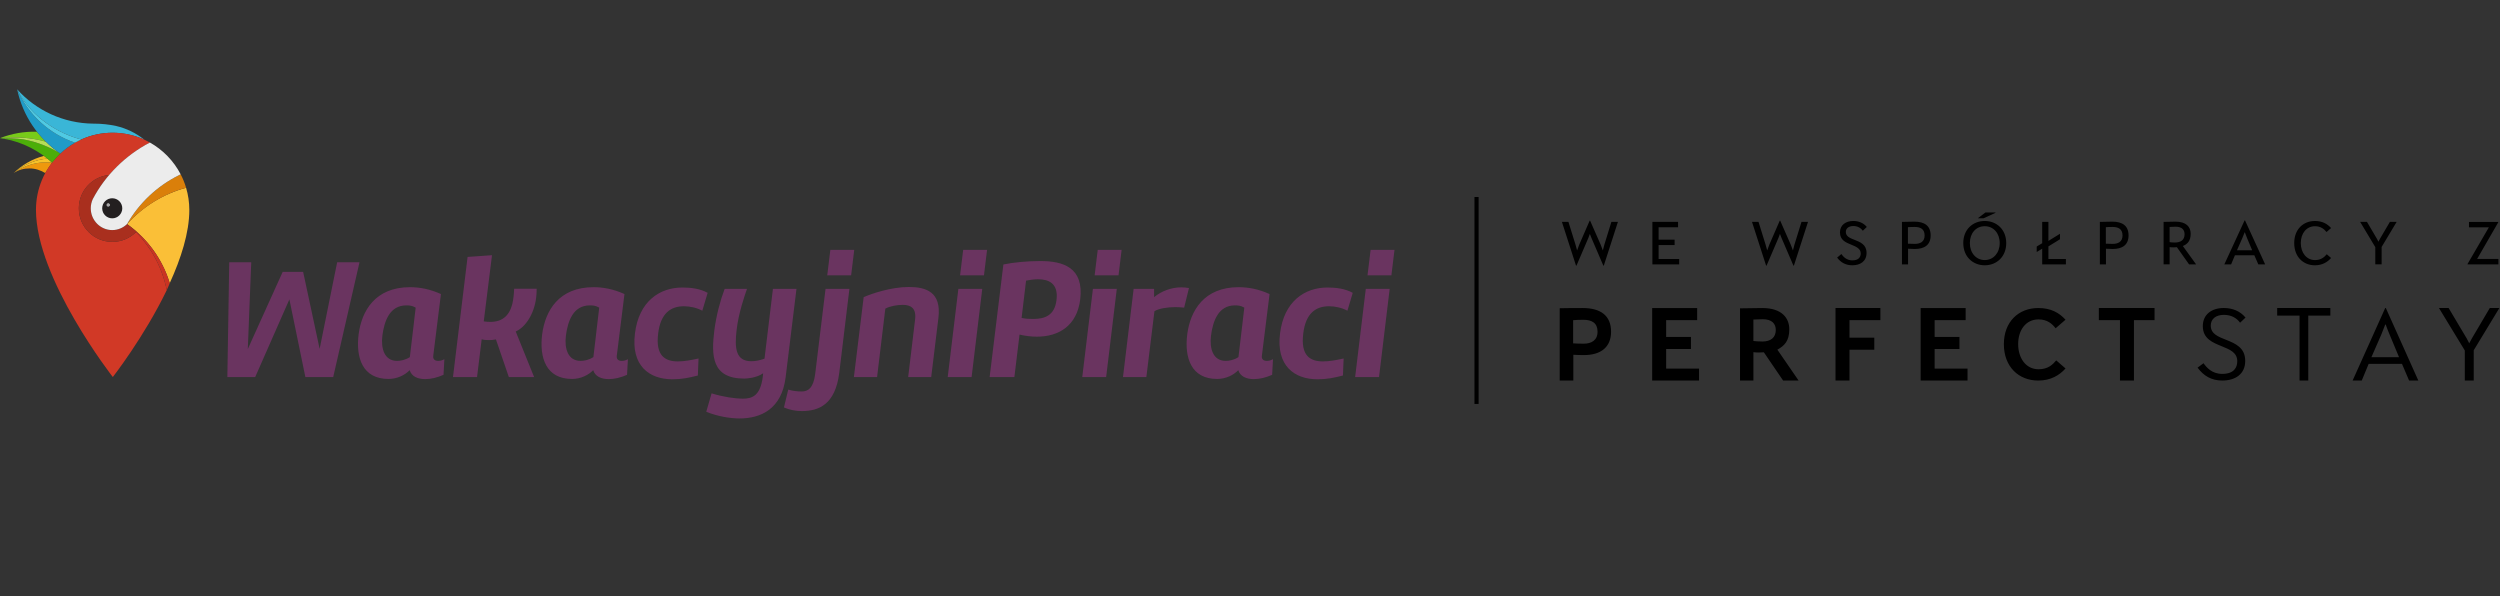 <svg viewBox="0 0 3020 720" xmlns:xlink="http://www.w3.org/1999/xlink" xmlns="http://www.w3.org/2000/svg" id="Logos">
  <rect x="0" y="0" width="3020" height="720" fill="#333333" stroke="none"/>
  <defs>
    <clipPath id="clippath">
      <rect style="fill: none;" height="250" width="1334.84" y="237.63" x="1685.16" id="Masque_d_écrêtage"></rect>
    </clipPath>
  </defs>
  <g id="HPPL">
    <g id="HPPL-2">
      <path style="fill: #fabf37; fill-rule: evenodd;" d="M153.47,270.67c24.31,17.19,42.71,42.19,51.58,71.35,13.54-29.64,23.65-60.96,23.65-88.41,0-9.32-1.37-18.33-3.91-26.82-27.9,7.54-52.53,23.03-71.33,43.88"></path>
      <path style="fill: #da7f0a; fill-rule: evenodd;" d="M153.47,270.67c18.73-20.56,43.68-36.41,71.32-43.88-1.68-5.68-3.88-11.18-6.55-16.22h-.01s.01.02.01.02c-.83.41-1.66.83-2.48,1.26-26.05,13.04-47.8,33.67-62.3,58.82"></path>
      <path style="fill: #a7a5a6;" d="M130.72,245.29c1.27,0,2.29,1.03,2.29,2.29h0c0,1.27-1.03,2.29-2.29,2.29s-2.29-1.03-2.29-2.29,1.03-2.29,2.29-2.29"></path>
      <path style="fill: #3ab6d7; fill-rule: evenodd;" d="M98.25,168.47c11.54-5.17,24.17-8.09,37.62-8.09s26.79,3,38.52,8.39c-9.83-7.88-21.43-13.64-34.11-16.57-8.53-1.85-17.38-2.83-26.46-2.83-.29,0-.59,0-.89-.01-36.46-.26-69.64-16.21-92.22-41.47,13.99,28.9,42.91,50.53,73.99,59.65,1.01.3,2.3.64,3.55.94"></path>
      <path style="fill: #78cb19; fill-rule: evenodd;" d="M0,166.87c18.81-1.96,37.61-.87,55.4,4.33-3.85-3.77-7.44-7.82-10.77-12.06-15.63-.49-30.66,2.25-44.62,7.73"></path>
      <path style="fill: #ee980d; fill-rule: evenodd;" d="M62.92,196.4c-26.93-2.87-46.08,12.33-46.39,12.65,5.66-3.79,11.96-5.6,19.27-5.6,6.84,0,13.54,2.27,18.87,5.62,2.46-4.39,5.2-8.56,8.25-12.66"></path>
      <path style="fill: #d13926; fill-rule: evenodd;" d="M181.06,172.17c-13.39-7.52-28.35-11.86-44.78-11.86-51.27,0-92.83,41.74-92.83,93.22,0,83.19,92.83,201.91,92.83,201.91,0,0,37.78-48.32,65.14-104.9-5.35-26.92-18.61-51.39-37.16-70.14l-.03.03c-7.32,7.26-17.4,11.75-28.52,11.75-22.37,0-40.5-18.13-40.5-40.5,0-21.07,16.1-38.38,36.67-40.31,13.62-15.96,30.36-29.34,49.19-39.2"></path>
      <path style="fill: #231f20;" d="M135.58,239.48c-6.71,0-12.15,5.44-12.15,12.15s5.44,12.15,12.15,12.15,12.15-5.44,12.15-12.15-5.44-12.15-12.15-12.15M130.72,249.87c-1.27,0-2.29-1.03-2.29-2.29h0c0-1.27,1.03-2.29,2.29-2.29s2.29,1.03,2.29,2.29c0,1.27-1.03,2.29-2.29,2.29"></path>
      <path style="fill: #f6c229;" d="M57.36,191.57c-14.81,1.15-29.64,7.62-40.84,17.48,1.29-1.07,20.2-15.44,46.39-12.65-1.8-1.67-3.65-3.28-5.56-4.83"></path>
      <path style="fill: #f3b623; fill-rule: evenodd;" d="M53.15,188.32h0c-13.8,3.41-26.79,11.09-36.62,20.73,11.16-9.83,26.06-16.3,40.84-17.48-1.38-1.12-2.78-2.2-4.21-3.26"></path>
      <path style="fill: #4cae09; fill-rule: evenodd;" d="M62.92,196.4c3.01-3.7,6.35-7.56,9.92-10.92,0,.09,0,.05,0,0-13.19-8.13-28.12-14.12-44.28-17.02-9.13-1.64-28.12-1.76-28.56-1.59,1.79.23,3.72.58,5.52.9,22.22,3.98,41.99,14.67,57.4,28.63"></path>
      <path style="fill: #b6dd57;" d="M55.4,171.2s.04.01,0,0c-17.63-5.16-36.75-6.22-55.4-4.33,3.06-.1,20.19.09,28.56,1.59,16.16,2.9,31.09,8.9,44.28,17.02,0,0,0,0,0,0-6.22-4.23-12.08-9-17.44-14.28"></path>
      <path style="fill: #209bc7; fill-rule: evenodd;" d="M72.83,185.48c.08-.07-.09.08,0,0,5.31-4.96,11.41-9.5,17.76-13.12-.05-.02.06.02,0,0-31.37-10.64-56.81-34.16-69.89-64.49,6.75,32.15,25.96,59.82,52.12,77.6"></path>
      <path style="fill: #4fcae3;" d="M98.25,168.47c-1.19-.29-2.37-.6-3.55-.94-31.08-9.12-60-30.75-73.99-59.65,13.08,30.32,38.52,53.85,69.89,64.49,2.49-1.42,5.04-2.72,7.65-3.9"></path>
      <path style="fill: #ca3322; fill-rule: evenodd;" d="M205.05,342.02c-7.42-24.38-21.51-45.86-40.13-62.29-.23.24-.46.47-.69.7h0s0,0,0,0l.03-.03c18.55,18.75,31.81,43.22,37.16,70.14,1.78-3.68,4.02-9.37,3.63-8.52"></path>
      <path style="fill: #a92f1e; fill-rule: evenodd;" d="M153.47,270.67c-4.65,4.51-10.95,7.28-17.89,7.28-14.32,0-25.92-11.78-25.92-26.32,0-3.81.81-7.58,2.4-11.05,5.49-10.44,12.16-20.23,19.82-29.21-20.57,1.93-36.68,19.24-36.68,40.31,0,22.37,18.13,40.5,40.5,40.5,11.13,0,21.2-4.49,28.53-11.75.23-.23.46-.46.69-.7h0c-3.65-3.23-7.47-6.25-11.44-9.06"></path>
      <path style="fill: #ececec; fill-rule: evenodd;" d="M181.06,172.17c-29.42,15.4-53.77,39.39-69.01,68.4-1.58,3.47-2.4,7.24-2.4,11.05,0,14.54,11.61,26.32,25.92,26.32,6.95,0,13.23-2.76,17.89-7.28,14.5-25.2,36.21-45.76,62.3-58.82.82-.43,1.65-.85,2.48-1.26-8.39-16.16-21.36-29.55-37.18-38.42M135.58,263.77c-6.71,0-12.15-5.44-12.15-12.15s5.44-12.15,12.15-12.15,12.15,5.44,12.15,12.15-5.44,12.15-12.15,12.15"></path>
      <path style="fill: #6a3460;" d="M1651.96,332.58h28.85l3.74-30.72h-28.85l-3.74,30.72ZM1678.74,348.98h-28.86l-12.87,106.49h28.85l12.87-106.49ZM1591.56,458.17c11.63,0,20.14-1.87,30.72-4.57l.83-20.55c-8.51,1.87-17.02,3.53-24.91,3.53-15.57,0-27.19-6.85-23.87-33.63,2.91-24.7,15.36-33.01,31.14-33.01,6.85,0,15.36,1.66,22.21,5.4l6.43-21.59c-9.34-5.19-20.55-6.44-30.52-6.44-27.4,0-52.52,16.61-57.29,55.43-4.98,39.23,17.44,55.43,45.25,55.43M1495.86,447.17c2.28,7.47,9.55,10.79,18.89,10.79,6.85,0,14.53-1.87,22-5.19l1.04-18.89c-2.08,1.25-4.77,2.08-7.47,2.08-3.53,0-6.44-1.66-6.02-5.81l9.34-74.94c-13.29-6.02-25.74-8.3-37.37-8.3-41.93,0-58.33,28.44-62.07,56.88-3.53,28.23,4.57,53.97,36.12,53.97,10.59,0,19.93-4.77,25.53-10.59M1496.07,431.39c-5.4,3.53-11.42,4.57-15.36,4.57-15.36,0-19.72-14.74-17.85-30.31,2.28-17.85,8.93-36.74,28.85-36.74,3.94,0,7.06.21,11.42,2.7l-7.06,59.79h0ZM1394.55,375.97c4.98-3.32,16.19-4.98,25.12-4.98,2.7,0,7.68.21,10.79.62l5.81-23.66c-3.32-.62-6.64-.83-9.55-.83-11.42,0-23.46,4.36-32.59,11.83v-9.96h-24.7l-12.87,106.49h28.23l9.76-79.51h0ZM1322.32,332.58h28.85l3.74-30.72h-28.85l-3.74,30.72ZM1349.09,348.98h-28.85l-12.87,106.49h28.85l12.87-106.49ZM1234.09,384.06l5.4-45.05c4.15-.83,9.13-1.66,14.53-1.66,12.25,0,24.91,4.57,22.21,25.33-2.28,18.68-14.53,22.63-28.23,22.63-4.77,0-9.55-.21-13.91-1.25M1195.48,455.47h29.89l6.23-51.27c7.27,1.66,14.12,2.49,20.97,2.49,26.57,0,48.37-13.29,52.31-44.84,4.77-39.03-20.97-46.5-48.16-46.5-16.19,0-33.01,1.66-44.63,4.15l-16.61,135.97h0ZM1159.78,332.58h28.85l3.74-30.72h-28.85l-3.74,30.72ZM1186.56,348.98h-28.85l-12.87,106.49h28.85l12.87-106.49ZM1031.49,455.47h28.02l9.96-82.62c5.61-3.11,14.32-4.57,21.17-4.57,9.55,0,16.61,3.94,14.74,18.06l-8.3,69.13h27.82l8.72-71.62c3.74-31.14-14.95-37.16-35.7-37.16-21.8,0-45.05,8.1-54.6,12.25l-11.83,96.53h0ZM999.32,332.58h28.85l3.74-30.72h-28.85l-3.74,30.72ZM1026.1,348.98h-28.86l-12.46,102.55c-2.08,17.23-8.72,21.38-16.19,21.38-5.4,0-11-.62-16.4-2.28l-5.19,21.59c6.85,2.91,14.12,4.36,21.59,4.36,20.55,0,40.48-7.89,45.25-46.29l12.25-101.3h0ZM899.05,457.34c2.91,0,15.15-.83,22.83-6.44l-.42,4.15c-2.91,22.83-12.46,26.57-24.29,26.57-8.72,0-24.29-2.28-37.57-6.44l-6.44,22.21c12.87,5.4,28.65,8.1,40.06,8.1,25.53,0,51.07-11,55.84-49.82l13.08-106.7h-28.44l-10.17,84.28c-6.23,2.28-11.42,3.11-15.98,3.11-18.48,0-20.55-15.15-17.65-38.4,2.28-19.72,9.76-41.31,12.46-48.99h-26.99c-4.98,13.08-10.17,31.97-12.46,50.24-3.74,30.1-3.32,58.12,36.12,58.12M812.28,458.17c11.63,0,20.14-1.87,30.72-4.57l.83-20.55c-8.51,1.87-17.02,3.53-24.91,3.53-15.57,0-27.19-6.85-23.87-33.63,2.91-24.7,15.36-33.01,31.14-33.01,6.85,0,15.36,1.66,22.21,5.4l6.44-21.59c-9.34-5.19-20.55-6.44-30.52-6.44-27.4,0-52.52,16.61-57.29,55.43-4.98,39.23,17.44,55.43,45.25,55.43M716.59,447.17c2.28,7.47,9.55,10.79,18.89,10.79,6.85,0,14.53-1.87,22-5.19l1.04-18.89c-2.08,1.25-4.77,2.08-7.47,2.08-3.53,0-6.43-1.66-6.02-5.81l9.34-74.94c-13.29-6.02-25.74-8.3-37.37-8.3-41.93,0-58.33,28.44-62.07,56.88-3.53,28.23,4.57,53.97,36.12,53.97,10.59,0,19.93-4.77,25.53-10.59M716.79,431.39c-5.4,3.53-11.42,4.57-15.36,4.57-15.36,0-19.72-14.74-17.85-30.31,2.28-17.85,8.93-36.74,28.86-36.74,3.94,0,7.06.21,11.42,2.7l-7.06,59.79h0ZM594.32,308.29l-29.48,2.08-17.64,145.1h29.06l5.61-45.67c2.49.83,5.4,1.04,8.51,1.04s6.23-.21,8.72-.83l15.57,45.46h30.52l-22.21-55.01c11.63-5.19,22.21-20.76,24.7-40.89.42-3.53.62-7.06.62-10.79h-27.19c-.21,3.74-.42,7.27-.83,10.38-2.49,21.8-13.08,29.69-28.02,29.69-2.49,0-4.98-.21-7.89-.62l9.96-79.92h0ZM494.88,447.17c2.28,7.47,9.55,10.79,18.89,10.79,6.85,0,14.53-1.87,22-5.19l1.04-18.89c-2.08,1.25-4.77,2.08-7.47,2.08-3.53,0-6.44-1.66-6.02-5.81l9.34-74.94c-13.29-6.02-25.74-8.3-37.37-8.3-41.93,0-58.33,28.44-62.07,56.88-3.53,28.23,4.57,53.97,36.12,53.97,10.59,0,19.93-4.77,25.53-10.59M495.09,431.39c-5.4,3.53-11.42,4.57-15.36,4.57-15.36,0-19.72-14.74-17.85-30.31,2.28-17.85,8.93-36.74,28.85-36.74,3.94,0,7.06.21,11.42,2.7l-7.06,59.79h0ZM341.48,328.43l-42.14,93.21,4.15-104.83h-26.57l-2.28,138.67h33.63l41.31-93.83,19.31,93.83h33.63l31.76-138.67h-26.99l-21.17,104.62-19.93-93h-24.7Z"></path>
    </g>
    <g id="vecto_PL">
      <g style="clip-path: url(#clippath);">
        <path d="M1786.15,487.98h-5v-250h5v250ZM2686.18,372.07c10.83,0,19.95,3.77,26.4,11.56l-6.57,6.21c-4.26-5.96-11.07-9.49-19.47-9.49-10.1,0-15.94,5.11-15.94,13.02,0,10.1,9.13,13.39,18.86,17.28,10.95,4.38,22.76,9.37,22.76,25.31s-11.93,23.73-27.74,23.73c-12.9,0-22.39-5.47-29.81-15.58l7.18-5.35c3.65,5.23,10.34,12.9,22.51,12.9,14.48,0,18.25-7.91,18.25-15.33,0-10.46-9-14.11-18.62-18.01-11.07-4.5-23-9.13-23-24.34,0-14.11,10.71-21.9,25.19-21.9ZM2815.06,372.07v9.14h-26.66v78.47h-10.54v-78.47h-27.04v-9.14h64.25ZM2881.34,372.07h.73l39.27,87.61h-11.16l-8.59-20.12h-40.25l-8.34,20.12h-11.04l39.39-87.61ZM2898.03,431.46l-11.41-27.36c-.98-2.21-3.8-9.33-4.66-12.03h-.61c-.98,2.7-3.8,9.69-4.66,11.9l-12.02,27.49h33.37ZM3007.69,372.07h11.56l-30.98,51.04v36.57h-10.79v-36.31l-31.24-51.3h11.68l21.97,36.95,2.92,5.71,3.17-5.84,21.71-36.82ZM1884.13,372.35c8.99-.25,18.74-.25,27.73-.25,21.52,0,34.31,8.99,34.31,28.61,0,18.49-12.15,28.23-32.79,28.23-4.56,0-8.73-.13-12.79-.38v31.15h-16.46v-87.36ZM1900.34,414.77c2.66.25,8.1.38,12.91.38,9.12,0,16.59-4.05,16.59-14.43s-6.58-14.43-17.22-14.43c-4.94,0-10.26.25-12.28.51v27.98ZM2050.17,372.1v14.6h-37.46v20.32h29.97v14.6h-29.97v23.62h39.74v14.48h-56.63v-87.61h54.34ZM2101.92,372.48c7.08-.13,19.09-.38,26.93-.38,23.77,0,32.62,12.26,32.62,25.66,0,14.66-6.32,20.1-14.41,24.65l25.66,37.3h-18.71l-23.26-34.13c-2.02.13-4.3.25-6.32.25-2.15,0-4.3-.13-6.32-.38v34.26h-16.18v-87.23ZM2118.1,411.92c1.9.25,6.57.63,10.87.63,10.24,0,16.18-4.93,16.18-13.91,0-7.46-4.55-13.02-15.68-13.02-3.03,0-9.23.25-11.38.38v25.92ZM2271.51,372.1v14.6h-37.33v21.2h29.97v14.6h-29.97v37.2h-16.89v-87.61h54.22ZM2374.5,372.1v14.6h-37.46v20.32h29.97v14.6h-29.97v23.62h39.74v14.48h-56.63v-87.61h54.34ZM2495.14,445.11c-7.3,8.15-17.76,14.6-32.98,14.6-23.6,0-41.49-16.67-41.49-43.93s17.89-43.68,41.49-43.68c15.46,0,25.31,5.72,32.98,14.11l-11.93,10.34c-4.38-5.48-10.1-10.71-20.69-10.71-15.21,0-24.58,12.78-24.58,29.81s9.37,30.42,24.58,30.42c11.68,0,17.16-5.72,21.42-10.71l11.19,9.73ZM2602.7,372.1v14.6h-24.89v73.01h-16.89v-73.01h-25.52v-14.6h67.29ZM1933.63,295.64l2.6,6.91,1.78-6.84,8.55-27.66h7.88l-17.03,52.79h-.59l-14.42-33.54-1.86-4.76-1.71,4.68-14.43,33.61h-.59l-17.03-52.79h7.88l8.48,27.29,2.01,7.21,2.53-6.91,12.64-29.07h.52l12.79,29.07ZM2027.1,268.05v6.47h-23.5v15.02h19.33v6.47h-19.33v16.88h24.84v6.47h-32.34v-51.31h31.01ZM2163.26,295.64l2.6,6.91,1.78-6.84,8.55-27.66h7.88l-17.03,52.79h-.59l-14.43-33.54-1.86-4.76-1.71,4.68-14.42,33.61h-.59l-17.03-52.79h7.88l8.48,27.29,2.01,7.21,2.53-6.91,12.64-29.07h.52l12.79,29.07ZM2238.74,266.94c6.54,0,12.42,2.38,16.36,7.21l-4.83,4.61c-2.45-3.57-6.62-5.73-11.38-5.73-5.43,0-9.15,2.75-9.15,7.14,0,5.43,5.06,7.44,10.63,9.59,6.84,2.68,14.43,5.65,14.43,15.76s-7.58,14.95-17.1,14.95c-7.88,0-13.91-3.2-18.44-9.29l5.13-4.31c2.08,3.05,6.25,7.66,13.16,7.66,7.88,0,10.19-4.16,10.19-8.4,0-5.87-5.58-8.18-11.45-10.56-6.62-2.68-13.61-5.58-13.61-14.8s7.29-13.83,16.06-13.83ZM2297.57,268.05c4.91-.15,10.56-.3,14.95-.3,12.27,0,19.7,4.91,19.7,16.66s-7.81,16.36-19.11,16.36c-3.2,0-5.8-.15-8.18-.3v18.89h-7.36v-51.31ZM2304.78,294.38c1.78.15,4.98.22,8.25.22,6.32,0,11.9-2.3,11.9-10.19s-5.21-10.26-12.12-10.26c-3.35,0-6.77.15-8.03.3v19.93ZM2423.53,293.63c0,16.43-11.53,26.84-25.95,26.84s-25.95-10.41-25.95-26.84,11.53-26.69,25.95-26.69,25.95,10.34,25.95,26.69ZM2379.59,293.63c0,11.97,7.58,20.52,17.99,20.52s18.07-8.55,18.07-20.52-7.58-20.37-18.07-20.37-17.99,8.33-17.99,20.37ZM2389.48,263.67v-.22l8.92-6.77h12.12v.45l-14.35,6.54h-6.69ZM2474.48,268.05v22.98l13.98-8.63v6.62l-13.98,8.63v15.24h21.12v6.47h-28.63v-18.96l-6.62,4.02v-6.62l6.62-4.02v-25.73h7.51ZM2536.64,268.05c4.91-.15,10.56-.3,14.95-.3,12.27,0,19.7,4.91,19.7,16.66s-7.81,16.36-19.11,16.36c-3.2,0-5.8-.15-8.18-.3v18.89h-7.36v-51.31ZM2543.86,294.38c1.78.15,4.98.22,8.25.22,6.32,0,11.9-2.3,11.9-10.19s-5.21-10.26-12.12-10.26c-3.35,0-6.77.15-8.03.3v19.93ZM2613.61,268.05c3.64-.07,10.26-.3,14.28-.3,12.71,0,18.44,5.95,18.44,14.65s-3.94,12.49-9.44,14.8l15.99,22.16h-8.48l-14.72-20.75c-1.26.15-2.75.22-4.09.22-1.56,0-3.27-.07-4.68-.3v20.82h-7.29v-51.31ZM2620.9,292.52c1.34.22,3.94.45,6.39.45,6.69,0,11.67-2.83,11.67-9.96,0-4.83-2.53-9.15-10.86-9.15-2.3,0-6.02.22-7.21.3v18.37ZM2711.47,266.27h.52l24.31,53.09h-8.25l-4.83-11h-23.42l-4.61,11h-8.18l24.46-53.09ZM2720.62,302.33l-6.17-14.72c-.45-1.19-2.16-5.35-2.6-6.84h-.37c-.52,1.49-2.16,5.5-2.75,6.84l-6.47,14.72h18.37ZM2815.95,311.63c-4.46,5.2-10.93,8.85-19.56,8.85-13.98,0-24.98-10.11-24.98-26.84s11.01-26.69,24.98-26.69c8.7,0,14.87,3.27,19.56,8.55l-5.5,4.76c-3.2-3.94-7.44-6.99-13.91-6.99-10.04,0-17.18,8.25-17.18,20.3s7.14,20.6,17.18,20.6c6.92,0,11.08-3.27,14.2-7.06l5.2,4.54ZM2886.97,268.05h8.18l-18.14,30.26v21.04h-7.66v-20.82l-18.29-30.49h8.25l12.12,20.6,1.71,3.35,1.79-3.42,12.05-20.52ZM2980.82,319.36v-.52l25.73-44.24h-24.02v-6.54h35.39v.45l-25.58,44.32h25.73v6.54h-37.25Z"></path>
      </g>
    </g>
    <rect style="fill: none;" height="720" width="3020" id="masque_d_écrêtage"></rect>
  </g>
</svg>